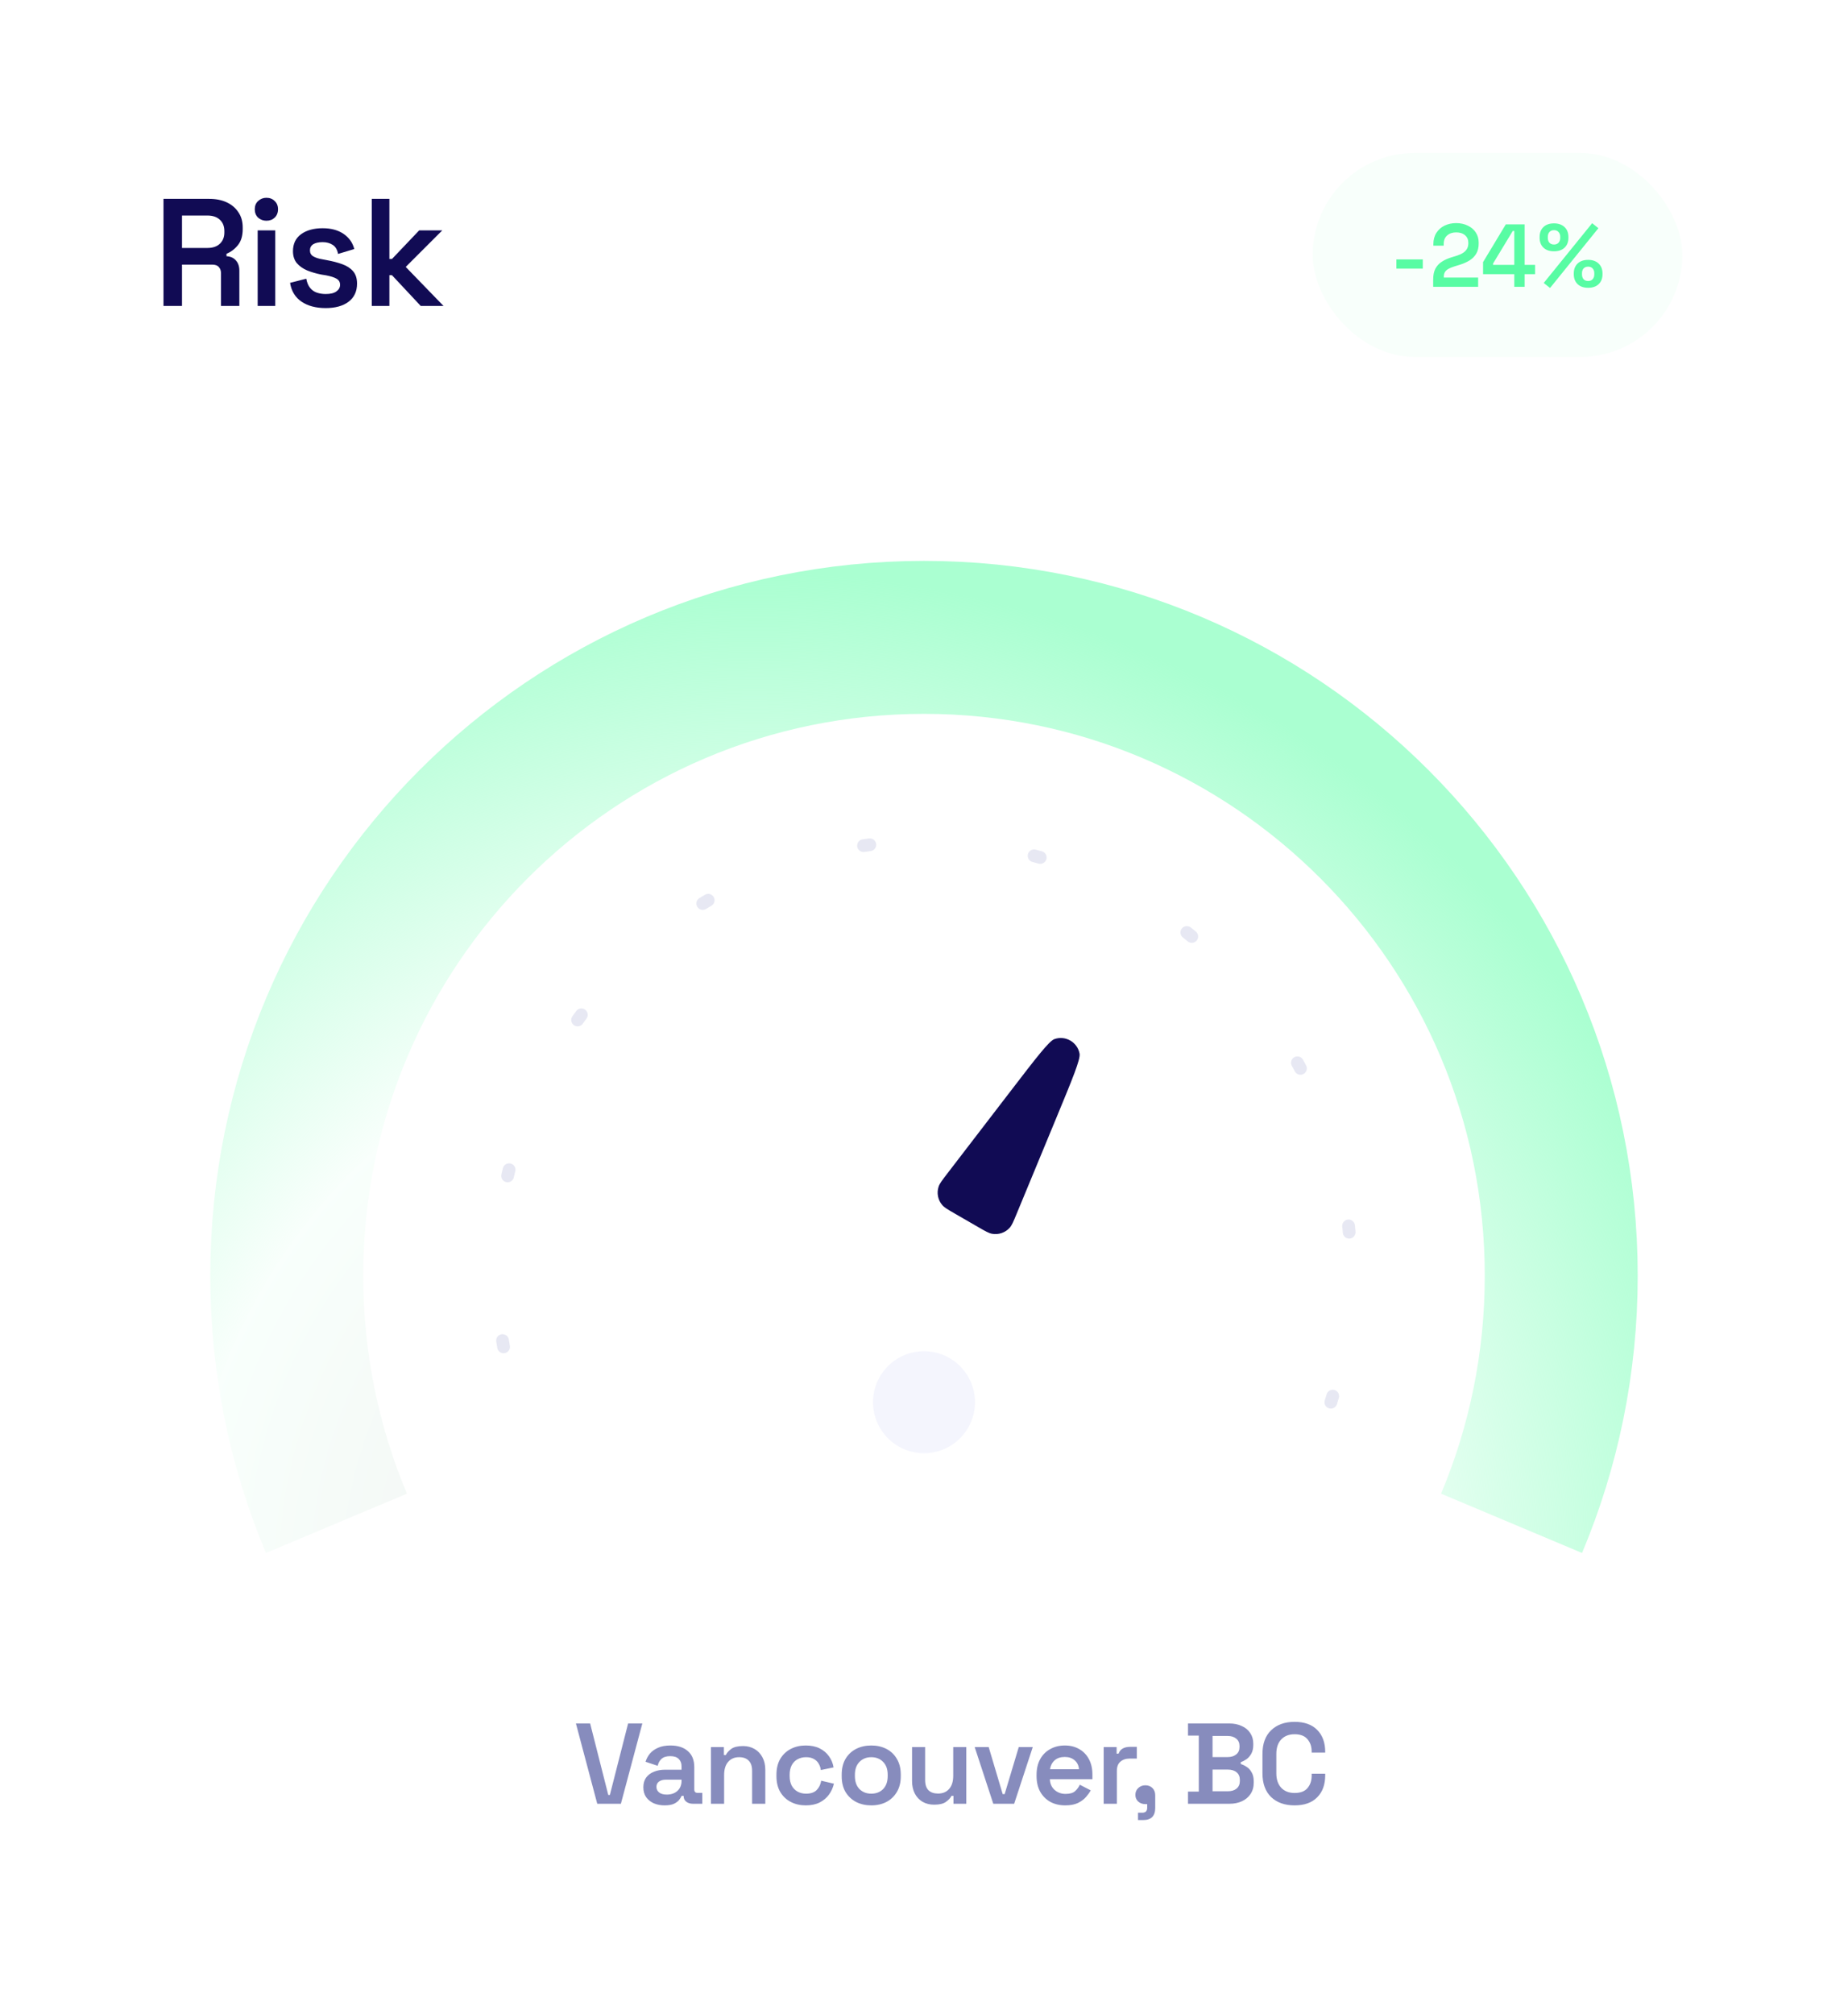 <svg width="290" height="316" viewBox="0 0 290 316" fill="none" xmlns="http://www.w3.org/2000/svg">
<g clip-path="url(#clip0)">
<rect width="290" height="316" fill="white"/>
<g filter="url(#filter0_d)">
<rect width="290" height="316" fill="white"/>
</g>
<rect x="206" y="24" width="58" height="32" rx="16" fill="#AAFFD1" fill-opacity="0.08"/>
<path d="M219.13 42.144V40.702H223.274V42.144H219.13ZM224.904 45V43.866C224.904 43.175 225.016 42.611 225.24 42.172C225.474 41.724 225.805 41.36 226.234 41.08C226.664 40.791 227.186 40.553 227.802 40.366L228.698 40.086C229.062 39.965 229.37 39.82 229.622 39.652C229.874 39.484 230.07 39.279 230.21 39.036C230.35 38.784 230.42 38.49 230.42 38.154V38.098C230.42 37.594 230.248 37.197 229.902 36.908C229.557 36.609 229.095 36.46 228.516 36.46C227.938 36.46 227.466 36.619 227.102 36.936C226.738 37.244 226.556 37.701 226.556 38.308V38.546H224.932V38.336C224.932 37.627 225.091 37.025 225.408 36.53C225.726 36.035 226.155 35.657 226.696 35.396C227.238 35.135 227.844 35.004 228.516 35.004C229.188 35.004 229.79 35.135 230.322 35.396C230.864 35.648 231.284 36.003 231.582 36.46C231.89 36.917 232.044 37.454 232.044 38.07V38.21C232.044 38.835 231.918 39.363 231.666 39.792C231.414 40.221 231.064 40.576 230.616 40.856C230.178 41.127 229.678 41.351 229.118 41.528L228.25 41.794C227.83 41.925 227.494 42.065 227.242 42.214C227 42.363 226.827 42.536 226.724 42.732C226.622 42.919 226.57 43.157 226.57 43.446V43.544H231.96V45H224.904ZM237.632 45V43.012H232.732V41.122L236.302 35.2H239.256V41.556H240.894V43.012H239.256V45H237.632ZM234.3 41.556H237.632V36.236H237.394L234.3 41.346V41.556ZM243.244 45.182L242.25 44.398L249.852 35.018L250.832 35.802L243.244 45.182ZM249.222 45.154C248.522 45.154 247.971 44.963 247.57 44.58C247.169 44.197 246.968 43.675 246.968 43.012V42.914C246.968 42.251 247.169 41.729 247.57 41.346C247.971 40.963 248.522 40.772 249.222 40.772C249.913 40.772 250.459 40.963 250.86 41.346C251.271 41.729 251.476 42.251 251.476 42.914V43.012C251.476 43.675 251.275 44.197 250.874 44.58C250.473 44.963 249.922 45.154 249.222 45.154ZM249.222 44.09C249.521 44.09 249.754 43.997 249.922 43.81C250.099 43.614 250.188 43.367 250.188 43.068V42.858C250.188 42.55 250.099 42.303 249.922 42.116C249.754 41.929 249.521 41.836 249.222 41.836C248.923 41.836 248.685 41.929 248.508 42.116C248.34 42.303 248.256 42.55 248.256 42.858V43.068C248.256 43.367 248.34 43.614 248.508 43.81C248.685 43.997 248.923 44.09 249.222 44.09ZM243.86 39.428C243.16 39.428 242.609 39.237 242.208 38.854C241.807 38.471 241.606 37.953 241.606 37.3V37.202C241.606 36.53 241.807 36.003 242.208 35.62C242.609 35.237 243.16 35.046 243.86 35.046C244.551 35.046 245.101 35.237 245.512 35.62C245.923 36.003 246.128 36.53 246.128 37.202V37.3C246.128 37.953 245.927 38.471 245.526 38.854C245.125 39.237 244.569 39.428 243.86 39.428ZM243.86 38.364C244.168 38.364 244.406 38.271 244.574 38.084C244.751 37.897 244.84 37.65 244.84 37.342V37.132C244.84 36.833 244.751 36.591 244.574 36.404C244.406 36.208 244.168 36.11 243.86 36.11C243.561 36.11 243.323 36.208 243.146 36.404C242.978 36.591 242.894 36.833 242.894 37.132V37.342C242.894 37.65 242.978 37.897 243.146 38.084C243.323 38.271 243.561 38.364 243.86 38.364Z" fill="#58FCA3"/>
<path d="M208.847 220C210.895 213.53 212 206.636 212 199.482C212 162.213 182.003 132 145 132C107.997 132 78 162.213 78 199.482C78 206.636 79.105 213.53 81.153 220" stroke="#E7E8F3" stroke-width="2" stroke-linecap="round" stroke-linejoin="round" stroke-dasharray="1 26"/>
<path d="M237.202 239C242.224 227.056 245 213.931 245 200.157C245 144.842 200.228 100 145 100C89.772 100 45 144.842 45 200.157C45 213.931 47.776 227.056 52.798 239" stroke="url(#paint0_angular)" stroke-width="24"/>
<path d="M158.546 171.244C162.598 165.966 164.625 163.326 165.462 163.03C167.2 162.415 169.076 163.498 169.413 165.311C169.575 166.184 168.302 169.259 165.758 175.408L159.51 190.504C159.03 191.665 158.79 192.245 158.445 192.628C157.746 193.404 156.695 193.761 155.668 193.571C155.161 193.477 154.617 193.163 153.529 192.535L149.827 190.398C148.739 189.769 148.195 189.455 147.86 189.063C147.182 188.269 146.966 187.18 147.289 186.187C147.448 185.697 147.831 185.199 148.596 184.202L158.546 171.244Z" fill="#110B54"/>
<g filter="url(#filter1_d)">
<circle cx="145" cy="203" r="20" fill="white"/>
</g>
<g filter="url(#filter2_d)">
<circle cx="145" cy="203" r="8" fill="#F4F5FD"/>
</g>
<path d="M25.656 48V31.2H32.832C33.888 31.2 34.808 31.384 35.592 31.752C36.376 32.12 36.984 32.64 37.416 33.312C37.864 33.968 38.088 34.76 38.088 35.688V35.952C38.088 36.992 37.84 37.824 37.344 38.448C36.848 39.072 36.248 39.528 35.544 39.816V40.2C36.168 40.232 36.656 40.448 37.008 40.848C37.376 41.248 37.56 41.784 37.56 42.456V48H34.68V42.864C34.68 42.464 34.568 42.144 34.344 41.904C34.136 41.648 33.792 41.52 33.312 41.52H28.56V48H25.656ZM28.56 38.904H32.544C33.376 38.904 34.024 38.688 34.488 38.256C34.968 37.808 35.208 37.216 35.208 36.48V36.264C35.208 35.512 34.976 34.92 34.512 34.488C34.048 34.04 33.392 33.816 32.544 33.816H28.56V38.904ZM40.436 48V36.144H43.196V48H40.436ZM41.804 34.632C41.308 34.632 40.876 34.472 40.508 34.152C40.156 33.816 39.98 33.376 39.98 32.832C39.98 32.288 40.156 31.856 40.508 31.536C40.876 31.2 41.308 31.032 41.804 31.032C42.332 31.032 42.764 31.2 43.1 31.536C43.452 31.856 43.628 32.288 43.628 32.832C43.628 33.376 43.452 33.816 43.1 34.152C42.764 34.472 42.332 34.632 41.804 34.632ZM51.11 48.336C49.574 48.336 48.31 48 47.318 47.328C46.326 46.656 45.726 45.672 45.518 44.376L48.062 43.728C48.174 44.336 48.374 44.816 48.662 45.168C48.95 45.52 49.302 45.768 49.718 45.912C50.15 46.056 50.614 46.128 51.11 46.128C51.862 46.128 52.422 45.992 52.79 45.72C53.174 45.448 53.366 45.104 53.366 44.688C53.366 44.256 53.182 43.936 52.814 43.728C52.462 43.52 51.918 43.344 51.182 43.2L50.438 43.08C49.622 42.92 48.878 42.704 48.206 42.432C47.534 42.144 46.99 41.76 46.574 41.28C46.174 40.784 45.974 40.16 45.974 39.408C45.974 38.256 46.398 37.368 47.246 36.744C48.11 36.12 49.238 35.808 50.63 35.808C51.958 35.808 53.054 36.104 53.918 36.696C54.782 37.288 55.342 38.08 55.598 39.072L53.054 39.84C52.926 39.168 52.646 38.696 52.214 38.424C51.782 38.136 51.254 37.992 50.63 37.992C49.99 37.992 49.494 38.104 49.142 38.328C48.806 38.552 48.638 38.872 48.638 39.288C48.638 39.704 48.814 40.016 49.166 40.224C49.518 40.432 49.99 40.584 50.582 40.68L51.326 40.824C52.206 40.984 52.998 41.192 53.702 41.448C54.422 41.704 54.99 42.072 55.406 42.552C55.822 43.032 56.03 43.68 56.03 44.496C56.03 45.728 55.582 46.68 54.686 47.352C53.806 48.008 52.614 48.336 51.11 48.336ZM58.343 48V31.2H61.103V40.632H61.511L65.783 36.144H69.407L63.671 41.88L69.599 48H66.023L61.511 43.176H61.103V48H58.343Z" fill="#110B54"/>
<path d="M93.725 283L90.377 270.4H92.609L95.453 281.614H95.705L98.567 270.4H100.799L97.433 283H93.725ZM104.289 283.252C103.665 283.252 103.101 283.144 102.597 282.928C102.093 282.7 101.691 282.376 101.391 281.956C101.103 281.536 100.959 281.02 100.959 280.408C100.959 279.808 101.103 279.304 101.391 278.896C101.691 278.488 102.099 278.182 102.615 277.978C103.131 277.762 103.719 277.654 104.379 277.654H106.953V277.114C106.953 276.646 106.809 276.268 106.521 275.98C106.233 275.68 105.783 275.53 105.171 275.53C104.571 275.53 104.115 275.674 103.803 275.962C103.503 276.238 103.305 276.598 103.209 277.042L101.301 276.412C101.445 275.944 101.673 275.518 101.985 275.134C102.309 274.75 102.735 274.444 103.263 274.216C103.791 273.976 104.439 273.856 105.207 273.856C106.371 273.856 107.283 274.15 107.943 274.738C108.615 275.314 108.951 276.154 108.951 277.258V280.75C108.951 281.11 109.119 281.29 109.455 281.29H110.211V283H108.753C108.321 283 107.967 282.892 107.691 282.676C107.415 282.46 107.277 282.166 107.277 281.794V281.758H106.971C106.899 281.926 106.773 282.13 106.593 282.37C106.413 282.61 106.137 282.82 105.765 283C105.405 283.168 104.913 283.252 104.289 283.252ZM104.631 281.56C105.315 281.56 105.873 281.368 106.305 280.984C106.737 280.588 106.953 280.06 106.953 279.4V279.22H104.505C104.061 279.22 103.701 279.316 103.425 279.508C103.149 279.7 103.011 279.982 103.011 280.354C103.011 280.714 103.155 281.008 103.443 281.236C103.731 281.452 104.127 281.56 104.631 281.56ZM111.564 283V274.108H113.598V275.35H113.904C114.06 275.014 114.342 274.696 114.75 274.396C115.158 274.096 115.776 273.946 116.604 273.946C117.288 273.946 117.894 274.102 118.422 274.414C118.95 274.726 119.358 275.158 119.646 275.71C119.946 276.262 120.096 276.916 120.096 277.672V283H118.026V277.834C118.026 277.114 117.846 276.58 117.486 276.232C117.138 275.872 116.64 275.692 115.992 275.692C115.26 275.692 114.684 275.938 114.264 276.43C113.844 276.91 113.634 277.6 113.634 278.5V283H111.564ZM126.436 283.252C125.572 283.252 124.792 283.072 124.096 282.712C123.4 282.352 122.848 281.83 122.44 281.146C122.044 280.462 121.846 279.64 121.846 278.68V278.428C121.846 277.468 122.044 276.646 122.44 275.962C122.848 275.278 123.4 274.756 124.096 274.396C124.792 274.036 125.572 273.856 126.436 273.856C127.288 273.856 128.014 274.006 128.614 274.306C129.226 274.606 129.718 275.02 130.09 275.548C130.462 276.064 130.702 276.646 130.81 277.294L128.812 277.708C128.764 277.336 128.65 277 128.47 276.7C128.29 276.388 128.032 276.142 127.696 275.962C127.372 275.782 126.97 275.692 126.49 275.692C125.998 275.692 125.554 275.8 125.158 276.016C124.774 276.22 124.468 276.532 124.24 276.952C124.024 277.372 123.916 277.876 123.916 278.464V278.644C123.916 279.232 124.024 279.736 124.24 280.156C124.468 280.564 124.774 280.876 125.158 281.092C125.554 281.308 125.998 281.416 126.49 281.416C127.222 281.416 127.774 281.23 128.146 280.858C128.53 280.474 128.77 279.982 128.866 279.382L130.864 279.85C130.72 280.474 130.462 281.044 130.09 281.56C129.718 282.076 129.226 282.49 128.614 282.802C128.014 283.102 127.288 283.252 126.436 283.252ZM136.73 283.252C135.842 283.252 135.044 283.072 134.336 282.712C133.64 282.34 133.088 281.818 132.68 281.146C132.284 280.462 132.086 279.646 132.086 278.698V278.41C132.086 277.462 132.284 276.646 132.68 275.962C133.088 275.278 133.64 274.756 134.336 274.396C135.044 274.036 135.842 273.856 136.73 273.856C137.618 273.856 138.41 274.036 139.106 274.396C139.802 274.756 140.348 275.278 140.744 275.962C141.152 276.646 141.356 277.462 141.356 278.41V278.698C141.356 279.646 141.152 280.462 140.744 281.146C140.348 281.818 139.802 282.34 139.106 282.712C138.41 283.072 137.618 283.252 136.73 283.252ZM136.73 281.416C137.486 281.416 138.104 281.176 138.584 280.696C139.064 280.204 139.304 279.52 139.304 278.644V278.464C139.304 277.588 139.064 276.91 138.584 276.43C138.104 275.938 137.486 275.692 136.73 275.692C135.974 275.692 135.356 275.938 134.876 276.43C134.396 276.91 134.156 277.588 134.156 278.464V278.644C134.156 279.52 134.396 280.204 134.876 280.696C135.356 281.176 135.974 281.416 136.73 281.416ZM146.599 283.144C145.915 283.144 145.309 282.994 144.781 282.694C144.253 282.382 143.845 281.95 143.557 281.398C143.269 280.834 143.125 280.18 143.125 279.436V274.108H145.177V279.274C145.177 279.994 145.351 280.528 145.699 280.876C146.059 281.224 146.563 281.398 147.211 281.398C147.943 281.398 148.519 281.158 148.939 280.678C149.371 280.198 149.587 279.508 149.587 278.608V274.108H151.639V283H149.623V281.758H149.317C149.161 282.082 148.873 282.394 148.453 282.694C148.045 282.994 147.427 283.144 146.599 283.144ZM155.873 283L152.957 274.108H155.153L157.349 281.488H157.655L159.869 274.108H162.065L159.149 283H155.873ZM167.164 283.252C166.276 283.252 165.49 283.066 164.806 282.694C164.134 282.31 163.606 281.776 163.222 281.092C162.85 280.396 162.664 279.586 162.664 278.662V278.446C162.664 277.51 162.85 276.7 163.222 276.016C163.594 275.332 164.116 274.804 164.788 274.432C165.46 274.048 166.234 273.856 167.11 273.856C167.974 273.856 168.73 274.048 169.378 274.432C170.026 274.804 170.53 275.332 170.89 276.016C171.25 276.7 171.43 277.498 171.43 278.41V279.148H164.752C164.776 279.844 165.022 280.402 165.49 280.822C165.958 281.242 166.534 281.452 167.218 281.452C167.89 281.452 168.388 281.308 168.712 281.02C169.036 280.72 169.282 280.384 169.45 280.012L171.16 280.894C170.992 281.218 170.746 281.566 170.422 281.938C170.11 282.298 169.69 282.61 169.162 282.874C168.634 283.126 167.968 283.252 167.164 283.252ZM164.77 277.582H169.324C169.276 276.994 169.048 276.526 168.64 276.178C168.244 275.83 167.728 275.656 167.092 275.656C166.432 275.656 165.904 275.83 165.508 276.178C165.112 276.526 164.866 276.994 164.77 277.582ZM173.195 283V274.108H175.229V275.134H175.535C175.667 274.762 175.889 274.492 176.201 274.324C176.513 274.156 176.885 274.072 177.317 274.072H178.397V275.908H177.281C176.681 275.908 176.195 276.07 175.823 276.394C175.451 276.706 175.265 277.192 175.265 277.852V283H173.195ZM178.585 285.556V284.404H179.251C179.767 284.404 180.025 284.146 180.025 283.63V283.054H179.737C179.293 283.054 178.921 282.922 178.621 282.658C178.321 282.382 178.171 282.034 178.171 281.614C178.171 281.17 178.321 280.81 178.621 280.534C178.921 280.246 179.293 280.102 179.737 280.102C180.193 280.102 180.565 280.246 180.853 280.534C181.141 280.822 181.285 281.2 181.285 281.668V283.648C181.285 284.92 180.655 285.556 179.395 285.556H178.585ZM186.43 283V281.092H188.122V272.308H186.43V270.4H192.874C193.63 270.4 194.29 270.532 194.854 270.796C195.43 271.048 195.874 271.414 196.186 271.894C196.51 272.362 196.672 272.926 196.672 273.586V273.748C196.672 274.324 196.564 274.798 196.348 275.17C196.132 275.542 195.874 275.83 195.574 276.034C195.274 276.238 194.986 276.382 194.71 276.466V276.772C194.986 276.844 195.28 276.982 195.592 277.186C195.916 277.378 196.186 277.666 196.402 278.05C196.63 278.422 196.744 278.908 196.744 279.508V279.688C196.744 280.372 196.576 280.966 196.24 281.47C195.916 281.962 195.466 282.34 194.89 282.604C194.326 282.868 193.672 283 192.928 283H186.43ZM190.282 281.038H192.676C193.252 281.038 193.708 280.9 194.044 280.624C194.392 280.336 194.566 279.934 194.566 279.418V279.256C194.566 278.74 194.398 278.344 194.062 278.068C193.726 277.78 193.264 277.636 192.676 277.636H190.282V281.038ZM190.282 275.674H192.658C193.21 275.674 193.654 275.536 193.99 275.26C194.338 274.984 194.512 274.6 194.512 274.108V273.928C194.512 273.436 194.338 273.052 193.99 272.776C193.654 272.5 193.21 272.362 192.658 272.362H190.282V275.674ZM203.153 283.252C201.617 283.252 200.393 282.82 199.481 281.956C198.569 281.08 198.113 279.826 198.113 278.194V275.206C198.113 273.574 198.569 272.326 199.481 271.462C200.393 270.586 201.617 270.148 203.153 270.148C204.689 270.148 205.871 270.568 206.699 271.408C207.539 272.248 207.959 273.4 207.959 274.864V274.972H205.835V274.81C205.835 274.018 205.613 273.37 205.169 272.866C204.737 272.35 204.065 272.092 203.153 272.092C202.265 272.092 201.563 272.368 201.047 272.92C200.543 273.46 200.291 274.21 200.291 275.17V278.23C200.291 279.178 200.543 279.928 201.047 280.48C201.563 281.032 202.265 281.308 203.153 281.308C204.065 281.308 204.737 281.056 205.169 280.552C205.613 280.036 205.835 279.382 205.835 278.59V278.284H207.959V278.536C207.959 280 207.539 281.152 206.699 281.992C205.871 282.832 204.689 283.252 203.153 283.252Z" fill="#878CBD"/>
</g>
<defs>
<filter id="filter0_d" x="-74" y="-20" width="438" height="464" filterUnits="userSpaceOnUse" color-interpolation-filters="sRGB">
<feFlood flood-opacity="0" result="BackgroundImageFix"/>
<feColorMatrix in="SourceAlpha" type="matrix" values="0 0 0 0 0 0 0 0 0 0 0 0 0 0 0 0 0 0 127 0"/>
<feOffset dy="54"/>
<feGaussianBlur stdDeviation="37"/>
<feColorMatrix type="matrix" values="0 0 0 0 0.218 0 0 0 0 0.195 0 0 0 0 0.487 0 0 0 0.06 0"/>
<feBlend mode="normal" in2="BackgroundImageFix" result="effect1_dropShadow"/>
<feBlend mode="normal" in="SourceGraphic" in2="effect1_dropShadow" result="shape"/>
</filter>
<filter id="filter1_d" x="85" y="155" width="120" height="120" filterUnits="userSpaceOnUse" color-interpolation-filters="sRGB">
<feFlood flood-opacity="0" result="BackgroundImageFix"/>
<feColorMatrix in="SourceAlpha" type="matrix" values="0 0 0 0 0 0 0 0 0 0 0 0 0 0 0 0 0 0 127 0"/>
<feOffset dy="12"/>
<feGaussianBlur stdDeviation="20"/>
<feColorMatrix type="matrix" values="0 0 0 0 0.528 0 0 0 0 0.55 0 0 0 0 0.742 0 0 0 0.16 0"/>
<feBlend mode="normal" in2="BackgroundImageFix" result="effect1_dropShadow"/>
<feBlend mode="normal" in="SourceGraphic" in2="effect1_dropShadow" result="shape"/>
</filter>
<filter id="filter2_d" x="103" y="178" width="84" height="84" filterUnits="userSpaceOnUse" color-interpolation-filters="sRGB">
<feFlood flood-opacity="0" result="BackgroundImageFix"/>
<feColorMatrix in="SourceAlpha" type="matrix" values="0 0 0 0 0 0 0 0 0 0 0 0 0 0 0 0 0 0 127 0"/>
<feOffset dy="17"/>
<feGaussianBlur stdDeviation="17"/>
<feColorMatrix type="matrix" values="0 0 0 0 0.528 0 0 0 0 0.55 0 0 0 0 0.742 0 0 0 0.1 0"/>
<feBlend mode="normal" in2="BackgroundImageFix" result="effect1_dropShadow"/>
<feBlend mode="normal" in="SourceGraphic" in2="effect1_dropShadow" result="shape"/>
</filter>
<radialGradient id="paint0_angular" cx="0" cy="0" r="1" gradientUnits="userSpaceOnUse" gradientTransform="translate(118.5 247.5) rotate(-60.435) scale(158.083)">
<stop stop-color="#1D211F" stop-opacity="0.08"/>
<stop offset="0.568" stop-color="#AAFFD1" stop-opacity="0.08"/>
<stop offset="1" stop-color="#AAFFD1"/>
</radialGradient>
<clipPath id="clip0">
<rect width="290" height="316" fill="white"/>
</clipPath>
</defs>
</svg>
